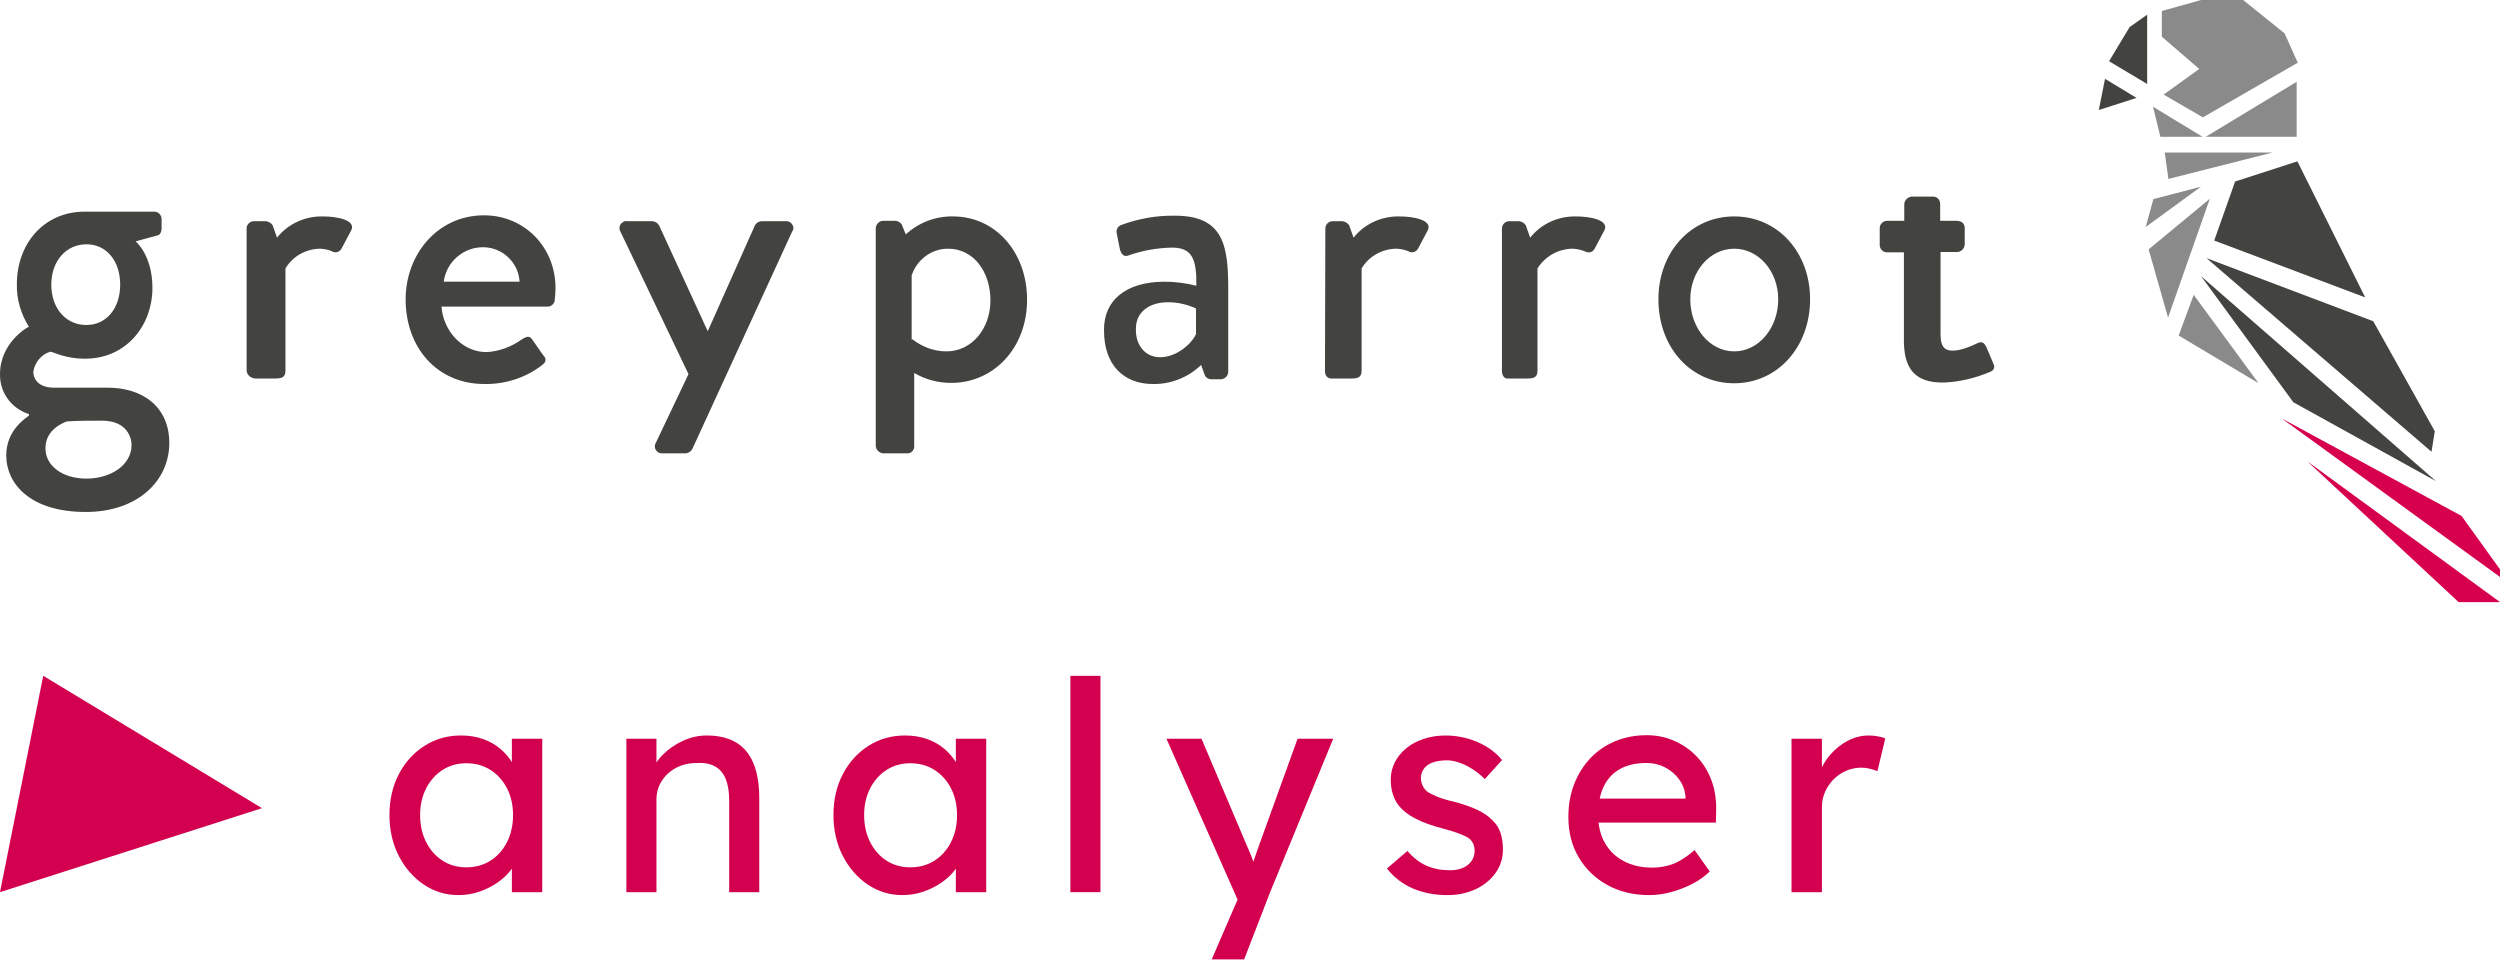 <svg width="228" height="88" viewBox="0 0 228 88" fill="none" xmlns="http://www.w3.org/2000/svg">
<g clip-path="url(#clip0_1794_31618)">
<path d="M9.825 35.356H4.913C3.676 35.356 3.041 34.72 3.041 33.884C3.175 33.048 3.776 32.312 4.579 32.078C4.879 32.078 5.882 32.714 7.753 32.714C11.529 32.714 13.902 29.67 13.902 26.259C13.902 23.249 12.365 22.012 12.365 22.012L14.336 21.477C14.604 21.443 14.737 21.109 14.737 20.875V19.972C14.737 19.604 14.437 19.303 14.069 19.303H7.72C4.01 19.303 1.538 22.212 1.538 25.924C1.504 27.296 1.905 28.634 2.64 29.804C2.541 29.804 0.001 31.242 0.001 34.118C-0.033 35.79 1.037 37.262 2.641 37.763V37.897C2.373 38.131 0.569 39.201 0.569 41.542C0.569 44.05 2.674 46.692 7.82 46.692C12.599 46.692 15.439 43.816 15.439 40.405C15.439 37.061 12.967 35.356 9.825 35.356ZM7.887 22.279C9.725 22.279 10.961 23.818 10.961 25.958C10.961 28.099 9.725 29.637 7.887 29.637H7.854C6.016 29.637 4.679 28.132 4.679 25.958C4.679 23.784 6.049 22.279 7.887 22.279ZM7.887 43.649C5.682 43.649 4.144 42.479 4.144 40.874C4.144 39.101 5.916 38.499 6.116 38.432C7.152 38.365 8.255 38.365 9.291 38.365C11.63 38.365 11.998 39.971 11.998 40.573C11.998 42.446 10.059 43.649 7.887 43.649ZM22.491 33.817V20.841C22.491 20.474 22.791 20.173 23.159 20.173H24.262C24.496 20.206 24.729 20.34 24.863 20.541L25.264 21.677C26.267 20.407 27.837 19.704 29.441 19.738C30.778 19.738 32.449 20.072 32.048 20.975L31.179 22.614C31.045 22.915 30.711 23.082 30.41 22.982C30.377 22.982 30.344 22.949 30.344 22.949C30.009 22.782 29.608 22.714 29.241 22.681C27.938 22.681 26.701 23.35 26.033 24.487V33.817C26.033 34.453 25.632 34.52 25.064 34.52H23.259C22.858 34.486 22.524 34.185 22.491 33.817ZM44.145 19.637C39.867 19.637 36.993 23.249 36.993 27.296C36.993 31.71 39.867 35.021 44.178 35.021C46.083 35.054 47.954 34.453 49.458 33.282C49.892 32.947 49.792 32.646 49.525 32.379L48.522 30.941C48.255 30.573 47.987 30.707 47.553 30.974C46.617 31.643 45.515 32.044 44.379 32.111C42.073 32.111 40.402 30.071 40.268 27.964H49.959C50.293 27.964 50.594 27.663 50.594 27.329C50.627 26.994 50.661 26.66 50.661 26.326C50.694 22.58 47.854 19.637 44.145 19.637L44.145 19.637ZM40.469 25.691C40.703 23.885 42.273 22.514 44.111 22.547C45.849 22.58 47.286 23.951 47.386 25.691H40.469ZM62.791 34.118L56.576 21.109C56.409 20.808 56.509 20.407 56.843 20.24C56.944 20.173 57.077 20.139 57.177 20.173H59.517C59.784 20.206 59.984 20.34 60.118 20.574L64.529 30.172H64.562L68.84 20.574C68.973 20.307 69.274 20.14 69.609 20.173H71.647C71.981 20.14 72.282 20.373 72.349 20.708C72.382 20.842 72.349 20.976 72.248 21.109L63.159 40.907C63.059 41.142 62.825 41.309 62.557 41.342H60.419C60.051 41.375 59.751 41.108 59.717 40.74C59.717 40.606 59.751 40.473 59.818 40.372L62.792 34.118L62.791 34.118ZM86.919 19.738C85.315 19.704 83.778 20.306 82.608 21.377L82.24 20.474C82.107 20.273 81.873 20.139 81.639 20.139H80.536C80.168 20.139 79.868 20.474 79.868 20.841V40.639C79.868 41.007 80.168 41.308 80.536 41.342H82.641C83.009 41.408 83.343 41.141 83.376 40.773V34.018C84.412 34.62 85.549 34.921 86.751 34.921C90.594 34.921 93.669 31.777 93.669 27.329C93.669 23.015 90.795 19.738 86.918 19.738H86.919ZM86.317 32.045C85.181 32.045 84.112 31.643 83.21 30.941L83.143 30.974V25.122C83.611 23.684 84.948 22.681 86.451 22.681C88.857 22.681 90.328 24.855 90.328 27.396C90.328 29.938 88.657 32.045 86.317 32.045ZM107.17 19.671C105.499 19.638 103.828 19.939 102.291 20.507C101.957 20.608 101.756 20.942 101.856 21.31V21.343L102.124 22.681C102.224 23.116 102.458 23.45 102.859 23.317C104.162 22.849 105.499 22.614 106.869 22.581C108.707 22.581 109.141 23.584 109.108 26.059C108.172 25.825 107.203 25.691 106.234 25.691C102.625 25.691 100.687 27.43 100.687 30.038V30.172C100.687 33.282 102.491 35.021 105.131 35.021C106.769 35.055 108.372 34.419 109.542 33.282L109.876 34.219C109.977 34.453 110.21 34.587 110.444 34.587H111.38C111.748 34.553 112.015 34.252 112.015 33.884V26.36C112.015 22.447 111.614 19.671 107.17 19.671ZM109.074 30.473C108.64 31.41 107.27 32.58 105.799 32.58C104.463 32.58 103.594 31.51 103.594 30.105V29.971C103.594 28.466 104.797 27.564 106.535 27.564C107.403 27.564 108.272 27.764 109.074 28.132V30.473H109.074ZM120.871 20.841C120.871 20.474 121.171 20.173 121.539 20.173H122.441C122.675 20.206 122.909 20.34 123.043 20.541L123.444 21.677C124.446 20.407 126.017 19.704 127.621 19.738C128.958 19.738 130.628 20.072 130.227 20.975L129.359 22.614C129.225 22.915 128.891 23.082 128.59 22.982C128.557 22.982 128.523 22.949 128.523 22.949C128.156 22.782 127.788 22.714 127.387 22.681C126.084 22.681 124.848 23.35 124.179 24.487V33.817C124.179 34.453 123.778 34.52 123.21 34.52H121.406C121.038 34.52 120.838 34.219 120.838 33.851L120.871 20.841H120.871ZM136.978 33.851V20.841C136.978 20.474 137.278 20.173 137.646 20.173H138.549C138.783 20.206 139.016 20.34 139.15 20.541L139.551 21.677C140.553 20.407 142.124 19.704 143.728 19.738C145.065 19.738 146.736 20.072 146.335 20.975L145.466 22.614C145.399 22.781 145.265 22.915 145.098 22.982C144.931 23.049 144.764 23.015 144.597 22.949C144.229 22.782 143.862 22.714 143.461 22.681C142.158 22.681 140.921 23.35 140.219 24.487V33.817C140.219 34.453 139.818 34.52 139.25 34.52H137.446C137.178 34.52 136.978 34.219 136.978 33.851H136.978ZM158.164 19.738C154.187 19.738 151.247 23.015 151.247 27.296C151.247 31.677 154.187 34.954 158.164 34.954C162.107 34.954 165.081 31.643 165.081 27.296C165.081 23.015 162.141 19.738 158.164 19.738ZM158.164 32.045C155.925 32.045 154.154 29.905 154.154 27.296C154.154 24.755 155.925 22.681 158.164 22.681C160.403 22.681 162.174 24.755 162.174 27.296C162.174 29.905 160.403 32.045 158.164 32.045ZM173.636 30.908V23.015H172.099C171.731 23.015 171.431 22.714 171.431 22.346V20.808C171.431 20.44 171.731 20.139 172.099 20.139H173.669V18.601C173.703 18.233 174.003 17.965 174.338 17.932H176.309C176.677 17.932 176.944 18.233 176.944 18.601V20.139H178.482C178.649 20.139 178.849 20.206 178.983 20.306C179.117 20.44 179.183 20.607 179.183 20.774V22.313C179.15 22.681 178.849 22.982 178.482 22.982H176.978V30.473C176.978 31.744 177.445 31.978 178.114 31.978C178.849 31.978 179.852 31.543 180.319 31.309C180.787 31.075 180.988 31.309 181.155 31.643L181.79 33.148C181.99 33.516 181.823 33.784 181.489 33.917C180.152 34.486 178.749 34.821 177.312 34.887C174.438 34.954 173.603 33.383 173.636 30.908Z" fill="#434340"/>
<path d="M224.494 47.054L229.039 53.374L208.086 38.158L224.494 47.054ZM210.425 42.071L224.226 54.913H228.002L210.425 42.071Z" fill="#D7004E"/>
<path d="M191.41 10.033L191.978 7.19L194.852 8.929L191.41 10.033ZM195.821 1.338L194.217 2.475L192.346 5.585L195.821 7.658L195.821 1.338ZM209.522 14.715L203.841 16.554L201.936 21.938L215.704 27.122L209.522 14.715ZM201.235 23.544L221.753 41.202L222.054 39.329L216.439 29.296L201.235 23.544ZM200.733 25.183L209.154 36.687L222.154 43.877L200.733 25.183Z" fill="#434340"/>
<path d="M201.168 12.474H209.455V7.458L201.168 12.474ZM200.734 0L197.158 1.003V3.344L200.567 6.287L197.325 8.628L200.901 10.701L209.556 5.719L208.353 3.043L204.577 0L200.734 0ZM197.425 13.912L197.759 16.32L207.25 13.912H197.425ZM196.389 18.16L195.688 20.701L200.733 17.022L196.389 18.16ZM195.955 22.741L197.726 28.962L201.536 18.126L195.955 22.741H195.955ZM198.695 30.6L205.98 34.948L200.065 26.888L198.695 30.6ZM196.356 9.732L197.024 12.474H200.867L196.356 9.732Z" fill="#8A8A8A"/>
<path d="M41.807 81.633C40.652 81.633 39.6 81.313 38.65 80.673C37.699 80.034 36.94 79.163 36.372 78.061C35.804 76.959 35.52 75.715 35.52 74.328C35.52 72.924 35.808 71.675 36.386 70.582C36.962 69.489 37.744 68.632 38.73 68.01C39.715 67.388 40.821 67.076 42.046 67.076C42.775 67.076 43.44 67.183 44.044 67.396C44.648 67.609 45.176 67.907 45.629 68.29C46.082 68.672 46.455 69.112 46.748 69.609C47.041 70.107 47.223 70.64 47.294 71.209L46.682 70.995V67.37H49.452V81.366H46.682V78.034L47.321 77.847C47.214 78.327 46.997 78.793 46.668 79.246C46.34 79.7 45.922 80.104 45.416 80.46C44.91 80.815 44.351 81.099 43.738 81.313C43.125 81.526 42.481 81.632 41.806 81.632L41.807 81.633ZM42.526 79.1C43.361 79.1 44.098 78.896 44.737 78.487C45.376 78.078 45.878 77.514 46.242 76.794C46.606 76.075 46.789 75.252 46.789 74.328C46.789 73.421 46.606 72.613 46.242 71.902C45.878 71.192 45.376 70.632 44.737 70.222C44.098 69.814 43.361 69.609 42.526 69.609C41.709 69.609 40.985 69.814 40.355 70.222C39.724 70.632 39.227 71.191 38.863 71.902C38.498 72.613 38.316 73.422 38.316 74.328C38.316 75.252 38.498 76.074 38.863 76.794C39.227 77.514 39.724 78.079 40.355 78.487C40.985 78.896 41.709 79.1 42.526 79.1Z" fill="#D2004E"/>
<path d="M57.125 81.366V67.37H59.869V70.249L59.389 70.569C59.567 69.947 59.913 69.374 60.428 68.85C60.943 68.326 61.556 67.899 62.267 67.57C62.977 67.242 63.705 67.077 64.451 67.077C65.516 67.077 66.404 67.286 67.115 67.703C67.825 68.121 68.358 68.756 68.713 69.609C69.068 70.463 69.246 71.538 69.246 72.835V81.366H66.502V73.022C66.502 72.222 66.396 71.56 66.183 71.035C65.969 70.512 65.641 70.129 65.197 69.889C64.753 69.649 64.202 69.547 63.545 69.583C63.013 69.583 62.524 69.667 62.08 69.836C61.636 70.005 61.25 70.24 60.921 70.542C60.592 70.845 60.335 71.195 60.149 71.595C59.962 71.995 59.869 72.426 59.869 72.888V81.366H57.125L57.125 81.366Z" fill="#D2004E"/>
<path d="M82.299 81.633C81.144 81.633 80.092 81.313 79.142 80.673C78.192 80.034 77.433 79.163 76.865 78.061C76.296 76.959 76.012 75.715 76.012 74.328C76.012 72.924 76.3 71.675 76.878 70.582C77.454 69.489 78.236 68.632 79.222 68.01C80.207 67.388 81.313 67.076 82.538 67.076C83.267 67.076 83.932 67.183 84.537 67.396C85.14 67.609 85.669 67.907 86.121 68.29C86.574 68.672 86.947 69.112 87.24 69.609C87.533 70.107 87.715 70.64 87.787 71.209L87.174 70.995V67.37H89.944V81.366H87.174V78.034L87.813 77.847C87.707 78.327 87.489 78.793 87.16 79.246C86.832 79.7 86.415 80.104 85.908 80.46C85.402 80.815 84.843 81.099 84.23 81.313C83.617 81.526 82.973 81.632 82.299 81.632L82.299 81.633ZM83.018 79.1C83.853 79.1 84.59 78.896 85.229 78.487C85.869 78.078 86.37 77.514 86.734 76.794C87.098 76.075 87.281 75.252 87.281 74.328C87.281 73.421 87.098 72.613 86.734 71.902C86.37 71.192 85.869 70.632 85.229 70.222C84.59 69.814 83.853 69.609 83.018 69.609C82.201 69.609 81.477 69.814 80.847 70.222C80.216 70.632 79.719 71.191 79.355 71.902C78.991 72.613 78.809 73.422 78.809 74.328C78.809 75.252 78.991 76.074 79.355 76.794C79.719 77.514 80.216 78.079 80.847 78.487C81.477 78.896 82.201 79.1 83.018 79.1Z" fill="#D2004E"/>
<path d="M97.617 81.366V61.638H100.361V81.366H97.617Z" fill="#D2004E"/>
<path d="M110.508 87.498L113.332 80.967L113.359 83.153L106.379 67.37H109.576L113.944 77.661C114.033 77.839 114.14 78.11 114.264 78.474C114.388 78.838 114.495 79.198 114.584 79.554L113.891 79.714C114.033 79.34 114.171 78.967 114.304 78.594C114.437 78.221 114.566 77.848 114.69 77.474L118.34 67.37H121.59L115.835 81.367L113.465 87.499H110.508L110.508 87.498Z" fill="#D2004E"/>
<path d="M132.007 81.633C130.834 81.633 129.777 81.429 128.836 81.02C127.895 80.611 127.114 80.007 126.492 79.207L128.357 77.607C128.89 78.229 129.471 78.678 130.102 78.954C130.732 79.229 131.447 79.367 132.246 79.367C132.566 79.367 132.863 79.327 133.139 79.247C133.414 79.167 133.654 79.047 133.858 78.887C134.062 78.727 134.218 78.536 134.324 78.314C134.431 78.091 134.484 77.847 134.484 77.58C134.484 77.118 134.315 76.745 133.978 76.461C133.8 76.337 133.52 76.199 133.138 76.048C132.756 75.897 132.263 75.741 131.66 75.581C130.629 75.315 129.786 75.013 129.129 74.675C128.471 74.337 127.966 73.955 127.61 73.528C127.344 73.191 127.148 72.822 127.024 72.422C126.9 72.022 126.838 71.582 126.838 71.103C126.838 70.516 126.966 69.979 127.224 69.49C127.481 69.001 127.836 68.574 128.289 68.21C128.742 67.846 129.275 67.566 129.887 67.37C130.5 67.174 131.153 67.077 131.846 67.077C132.502 67.077 133.155 67.166 133.804 67.343C134.452 67.521 135.051 67.779 135.602 68.116C136.152 68.454 136.614 68.854 136.987 69.316L135.415 71.049C135.078 70.711 134.709 70.414 134.31 70.156C133.91 69.898 133.506 69.698 133.098 69.556C132.689 69.414 132.316 69.342 131.979 69.342C131.606 69.342 131.268 69.378 130.967 69.449C130.665 69.52 130.412 69.627 130.208 69.769C130.003 69.912 129.848 70.089 129.741 70.302C129.635 70.516 129.582 70.755 129.582 71.022C129.599 71.253 129.657 71.471 129.755 71.675C129.852 71.879 129.991 72.053 130.168 72.195C130.363 72.338 130.656 72.488 131.047 72.648C131.438 72.808 131.935 72.96 132.539 73.101C133.427 73.332 134.16 73.586 134.737 73.861C135.314 74.136 135.771 74.452 136.109 74.807C136.464 75.145 136.712 75.537 136.854 75.981C136.996 76.425 137.068 76.923 137.068 77.474C137.068 78.273 136.841 78.989 136.388 79.62C135.936 80.251 135.327 80.744 134.564 81.1C133.8 81.455 132.947 81.633 132.006 81.633H132.007Z" fill="#D2004E"/>
<path d="M150.415 81.633C148.976 81.633 147.701 81.326 146.591 80.713C145.481 80.1 144.611 79.26 143.981 78.194C143.35 77.127 143.035 75.901 143.035 74.515C143.035 73.413 143.213 72.409 143.568 71.502C143.923 70.596 144.416 69.809 145.047 69.143C145.677 68.477 146.432 67.961 147.311 67.597C148.19 67.233 149.145 67.05 150.175 67.05C151.081 67.05 151.924 67.224 152.706 67.57C153.487 67.916 154.166 68.392 154.744 68.996C155.32 69.601 155.764 70.316 156.075 71.143C156.386 71.969 156.532 72.871 156.515 73.848L156.488 75.022H145.06L144.447 72.835H154.118L153.718 73.288V72.648C153.665 72.062 153.469 71.538 153.132 71.076C152.794 70.613 152.368 70.249 151.853 69.983C151.338 69.716 150.778 69.583 150.175 69.583C149.216 69.583 148.407 69.765 147.751 70.129C147.094 70.494 146.596 71.027 146.259 71.729C145.921 72.431 145.753 73.298 145.753 74.328C145.753 75.306 145.956 76.155 146.365 76.874C146.774 77.594 147.351 78.15 148.097 78.541C148.843 78.932 149.704 79.127 150.681 79.127C151.373 79.127 152.017 79.012 152.612 78.781C153.207 78.55 153.851 78.132 154.544 77.528L155.929 79.474C155.503 79.9 154.983 80.273 154.37 80.593C153.757 80.913 153.109 81.166 152.426 81.353C151.742 81.54 151.071 81.633 150.415 81.633Z" fill="#D2004E"/>
<path d="M163.387 81.366V67.37H166.157V71.769L165.891 70.703C166.086 70.028 166.419 69.414 166.89 68.863C167.36 68.312 167.902 67.877 168.515 67.557C169.128 67.237 169.762 67.077 170.419 67.077C170.721 67.077 171.01 67.103 171.285 67.157C171.56 67.21 171.778 67.273 171.938 67.344L171.219 70.329C171.006 70.24 170.77 70.165 170.513 70.103C170.255 70.041 170.002 70.01 169.754 70.01C169.275 70.01 168.817 70.103 168.382 70.29C167.946 70.476 167.565 70.734 167.236 71.062C166.908 71.391 166.646 71.774 166.451 72.209C166.255 72.645 166.158 73.12 166.158 73.635V81.367H163.387L163.387 81.366Z" fill="#D2004E"/>
<path d="M0 81.365L23.89 73.704L3.943 61.633L0 81.365Z" fill="#D2004E"/>
</g>
<defs>
<clipPath id="clip0_1794_31618">
<rect width="228" height="88" fill="white"/>
</clipPath>
</defs>
</svg>
